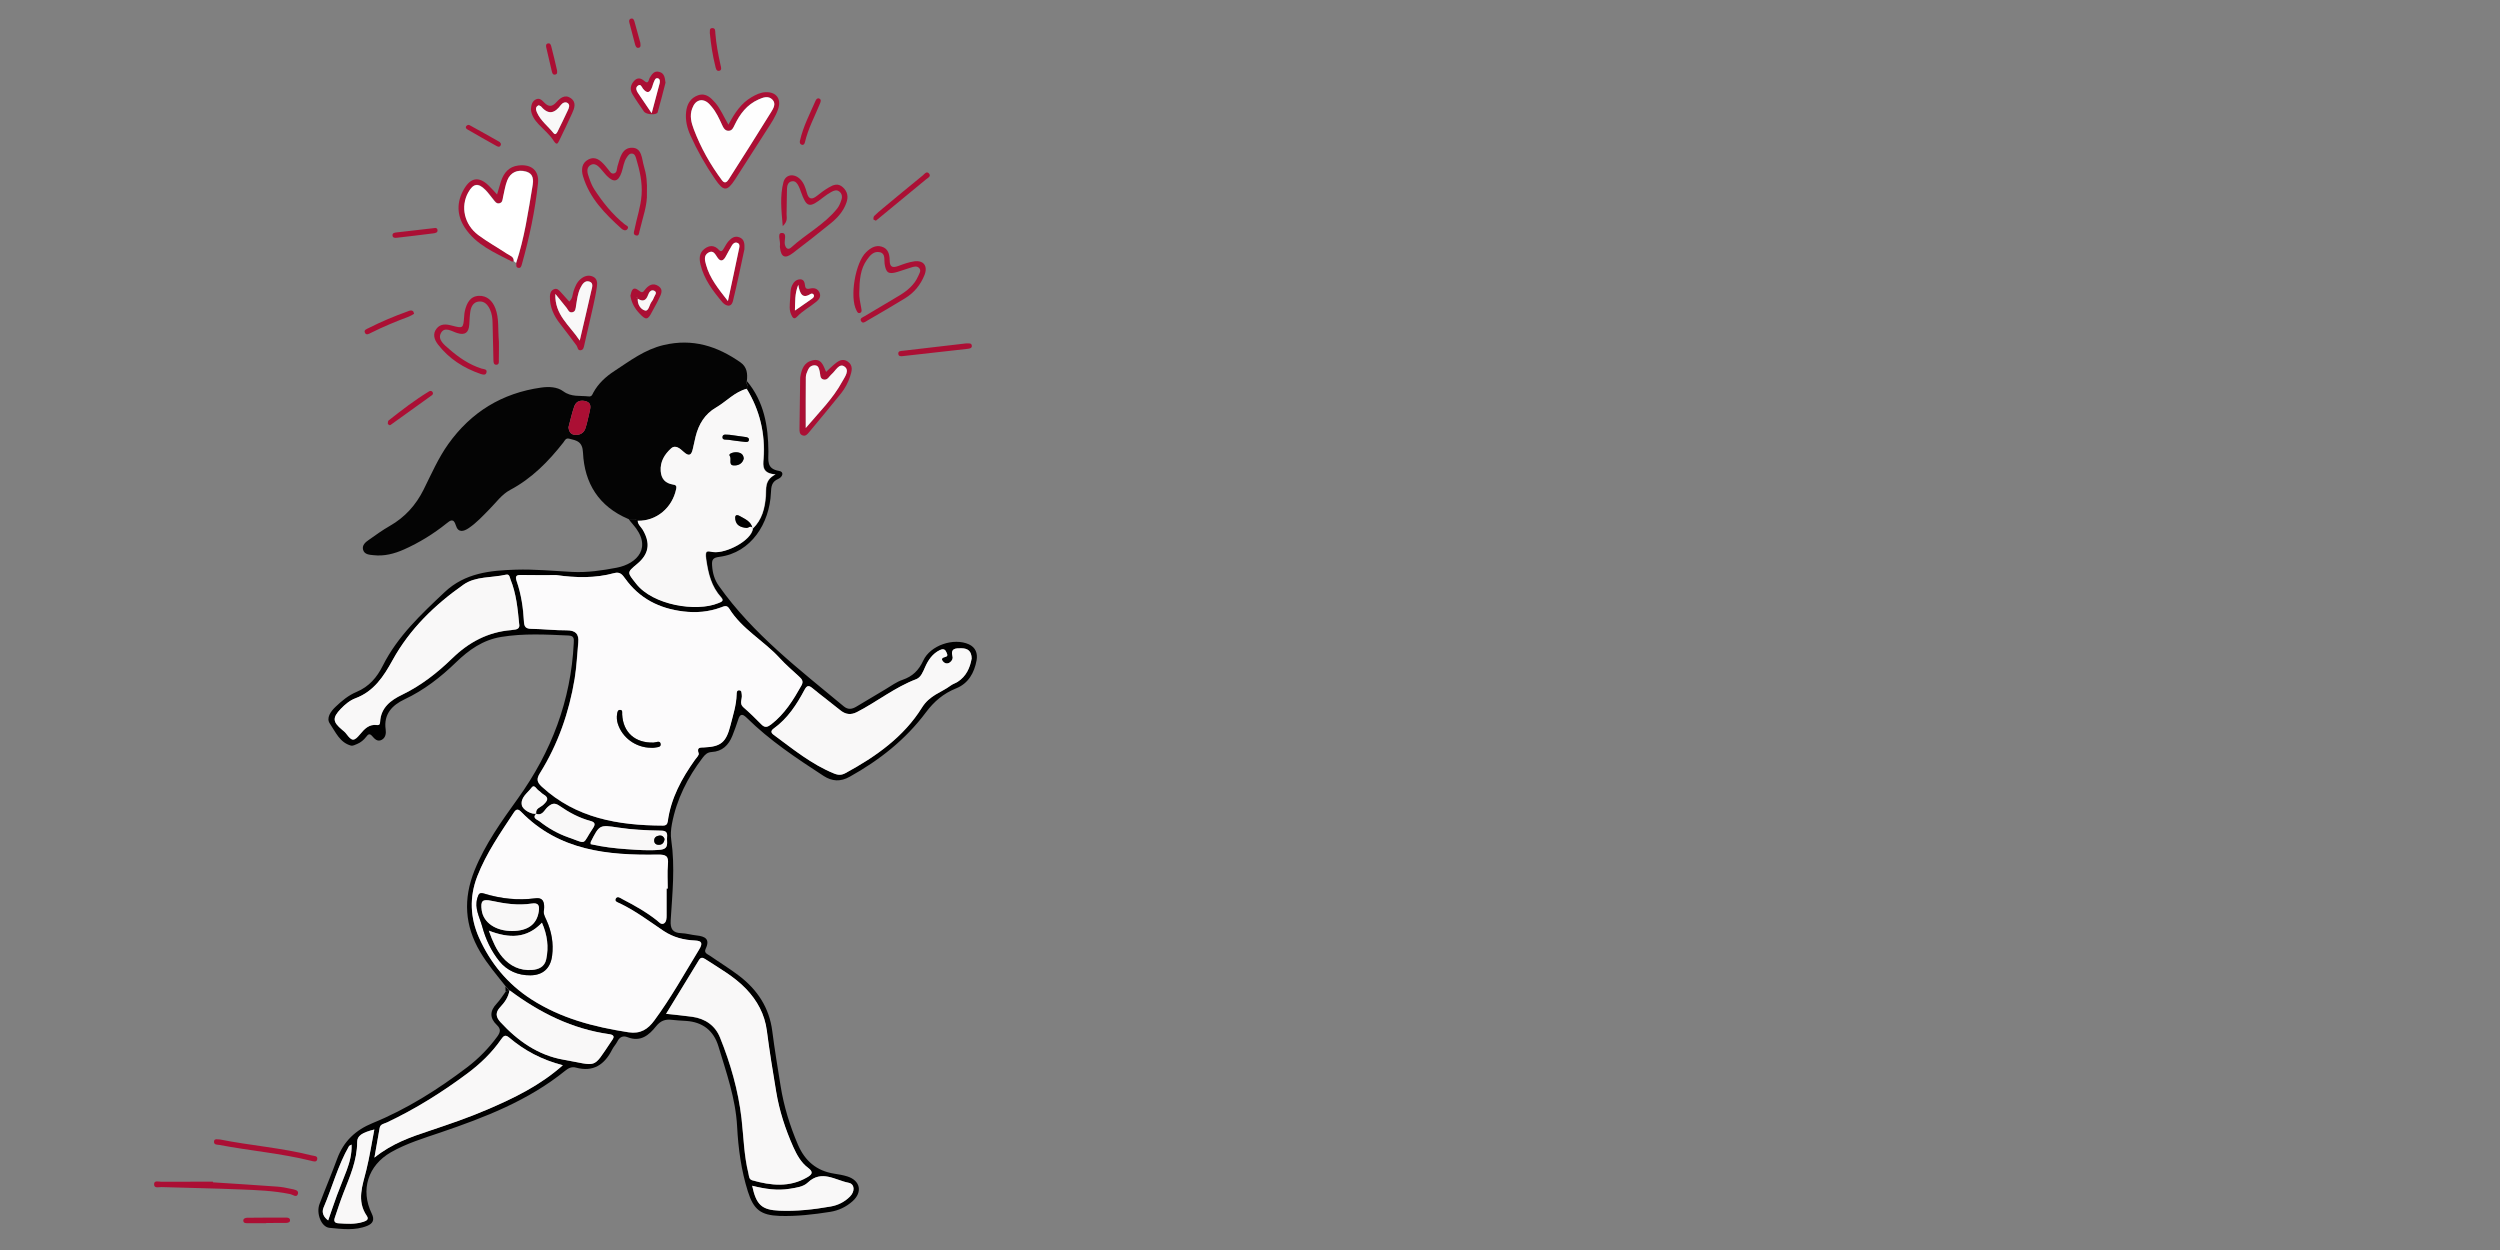 <?xml version="1.0" encoding="UTF-8"?> <!-- Generator: Adobe Illustrator 24.0.0, SVG Export Plug-In . SVG Version: 6.00 Build 0) --> <svg xmlns="http://www.w3.org/2000/svg" xmlns:xlink="http://www.w3.org/1999/xlink" id="Слой_1" x="0px" y="0px" viewBox="0 0 3000 1500" style="enable-background:new 0 0 3000 1500;" xml:space="preserve"><rect x="0" y="0" width="3000" height="1500" fill="#808080" stroke="none"/> <style type="text/css"> .st0{fill:#040404;} .st1{fill:#AB0F34;} .st2{fill:#F9F8F8;} .st3{fill:#FCFBFC;} .st4{fill:#FFFFFF;} .st5{fill:#FEFEFE;} </style> <g> <path class="st0" d="M753.8,622.7c-35.1-14.9-52.5-42.7-54.2-79.5c-0.6-13.5-7.6-14.6-16.6-16.8c-4.2-1.1-5.3,2.4-7,4.6 c-17.9,22.8-37.8,43.1-63.8,56.9c-10.3,5.5-17,15.3-25.1,23.4c-7.8,7.9-15.3,16.1-24.6,22.4c-6,4.1-12.7,6-15.5-3.3 c-2.7-9.1-6.9-5.8-11.3-2.2c-15.6,12.5-32.5,22.9-50.8,31.1c-11.7,5.2-23.9,8.4-36.8,6.9c-4.8-0.5-10.8-0.7-12.4-6.5 c-1.5-5.6,3-9.2,7.1-12c8.1-5.7,16.2-11.6,24.8-16.5c18.3-10.4,31.5-25.1,40.8-43.8c9.2-18.5,17.5-37.6,29.5-54.5 c27.4-38.4,64.5-61.2,111.4-67.8c9.3-1.3,19.3-1,26.7,4.5c9.7,7.1,20,4.9,30.2,6.1c3.9,0.5,4.6-2.2,5.7-4.4 c6-11.1,15.1-19.4,25.4-26.1c18.7-12.2,36.3-25.8,59.3-31.2c34.8-8.1,64.1,1.4,91.9,20.8c8,5.6,8.8,13.8,7.7,22.6 c-2.6,3,4.6,6.3-0.2,9.3c-14.5,3.8-24.3,15.2-36.8,22.4c-13.4,7.7-20.8,20-24.5,34.7c-1.2,4.8-2.3,9.7-3.3,14.6 c-1.6,7.4-4.2,10.2-11.1,3.9c-4.1-3.7-9.7-9-15.1-4.1c-7.7,7-13.3,15.8-12.4,27.2c0.7,9.5,5.6,14.6,14.7,16.1 c2.9,0.5,4.7,1.1,3.9,5.1c-4.6,22.9-23.7,38.9-46.3,38.4C761.8,621.5,757.5,623.7,753.8,622.7z M682.2,512.6 c0.4,5.1,2.5,8.7,7.4,9.2c5.8,0.6,10.9-1.9,12.8-7.6c2.3-6.8,3.6-14,5.3-21c1.2-4.8,1.5-9.7-4.1-11.5c-5.9-2-12-0.8-14.4,5.6 C686.3,495.5,684.5,504.1,682.2,512.6z"></path> <path d="M896,466.5c4.8-3-2.4-6.2,0.2-9.3c20.6,24.6,25.7,54,25.9,84.8c0.1,10-2.8,20.6,12.8,23.1c6.4,1,4.3,7.3-1,9.6 c-7.9,3.3-8.5,9.2-8.8,16.7c-1.6,36.4-23.6,71.9-61.8,76.8c-7.8,1-9.3,3.4-8.8,10.4c0.6,9.1,2.8,17.1,8.2,24.6 c40.8,57.7,96.4,100,149.9,144.5c5,4.1,9.7,3.4,14.8,0.4c11.8-7.1,23.6-14.2,35.5-21.2c6.6-3.9,12.9-8.7,20.1-11.1 c12.1-4.1,19.5-11.4,24.9-23.1c8.4-18.3,36.6-27.8,54.8-19.5c8,3.7,10.7,10.9,9.2,19.2c-2.8,15.1-9.9,27.8-24.7,33.7 c-15.1,6.1-26.3,15.6-36.1,28.7c-24.4,32.7-55.9,57.5-91.5,77.3c-11,6.2-21.1,5.6-31.3-1c-32.4-21.1-64.7-42.5-92.4-69.9 c-5.2-5.1-8-4.5-10.1,2.4c-2.1,6.6-4.5,13-7,19.4c-4.5,11.2-12.1,18.7-24.7,19.4c-5.2,0.3-7.9,2.9-10.9,6.8 c-18.1,23.8-31.3,49.9-36.9,79.5c-1.2,6.5-1.8,13.1-0.8,19.4c4.7,32.1,1.3,64.2-0.7,96.3c-0.6,10.4,2.4,15,12.8,15.4 c6.1,0.2,12.1,2.1,18.2,2.7c10.1,1.1,16.6,4.2,11,16c-2.5,5.3,2.5,6.5,5.3,8.5c11.6,8.1,23.8,15.5,35,24.1 c21.8,16.7,36,38.1,39.6,66.2c2.8,22,6.5,44,10,65.9c3.9,24.4,11.1,47.7,20.8,70.4c8.4,19.5,22.4,31.5,43.6,34.8 c5.3,0.8,10.6,1.7,15.7,3.3c15.6,4.9,18.5,18.9,6.2,29.8c-7.6,6.8-16.7,11.1-26.7,12.7c-20.1,3.2-40.3,5.5-60.7,4.9 c-22.7-0.8-31.3-7.5-38.2-29.4c-8-25.4-11.5-51.6-12.9-78.1c-1.8-33.3-12.9-64.5-22.4-96c-5.7-18.8-18.9-29.2-38.8-30.5 c-5.7-0.4-11.5-0.6-17.2-1.3c-7.8-1-13.5,1.1-18.8,7.7c-8.5,10.7-18.7,19.3-34.3,13.1c-5.3-2.1-9.5-0.3-12.2,5.2 c-1.7,3.4-4.5,6.2-6.2,9.6c-9.2,18.2-22.6,27.4-43.6,21.7c-4.9-1.3-8.9,0.6-12.7,3.7c-44.3,35.9-96.4,56-149.5,74.1 c-20.3,6.9-40.9,13.1-59.7,23.8c-27.6,15.8-36.9,45.3-23,73.7c3.6,7.3,1.4,11.8-5.4,14.6c-14.8,6-30.4,3.8-45.4,2.4 c-10-1-16.1-17.7-11.9-28.6c6.9-18.3,14.6-36.3,21.3-54.6c7.7-20.8,22.1-34.2,42.4-42.5c41.1-16.8,78.3-40.3,113.5-67 c13.8-10.5,25.8-22.8,36.1-36.8c3.8-5.2,4.6-9.1-0.4-13.8c-8.9-8.4-8.7-16.9-0.2-25.9c4.2-4.4,7.3-9.8,11-14.7 c1.5,0.1,3.4-0.2,3.1-1.8c-0.3-1.5-2.1-2.7-3.3-4c-10.7-13.5-21.9-26.5-30.7-41.4c-18.7-31.6-20.5-63.7-6.8-97.8 c12.8-31.7,32.5-59.1,52.1-86.4c40.2-56,63.6-117.5,67-186.5c0.3-5.3,0.4-8.7-6.4-9c-26.9-1.2-53.7-2.7-80.6,1.7 c-22.2,3.6-39,15.7-54.2,30.4c-18.6,18-38.5,33.5-62.1,44.6c-14.5,6.9-25.1,17.6-22.4,36.2c0.6,4.4,0,9.6-4.6,12.2 c-5.3,2.9-8.7-1.1-11.7-4.5c-3.3-3.8-5.1-1.6-7.1,1c-2.9,3.7-6.4,6.7-10.7,8.5c-2.4,1-5.4,2.6-7.6,2c-13.5-3.7-18.5-16.5-25.3-26.4 c-4.6-6.6,0.9-14.5,6.8-20.1c7.5-7.2,15.6-13.9,25.2-17.9c15-6.3,24.5-17.3,31.6-31.6c17.7-35.2,46-61.6,74.2-88.2 c24.4-23,54.7-26,85.3-26.9c22.5-0.7,45.2,1.5,67.7,2.7c18.2,0.9,35.8-1.7,53.6-5.1c24.3-4.7,43.6-24.5,19-52.3 c-1.8-2-3.4-4.1-5-6.2c3.7,1,8-1.1,11.4,2.1c0.1,4.6,3.9,7.3,6,10.8c9.6,16.2,7.6,29.2-6.7,41c-12.8,10.6-12,10-1.2,23.8 c20,25.7,72.2,34.2,98.5,23.3c3.3-1.4,7.4-2.4,3.5-6.9c-11.8-13.1-15.5-28.4-18-45.8c-1.7-11.9,1.8-9.5,8.4-8.6 c15.1,2,46-13.6,47.7-28.3l-0.1,0.1c11-10.6,14.4-24.2,15.6-38.7c0.7-9.1-1.9-19.3,11.6-26.3c-16.1-1.2-15-10.1-14.3-18.6 C918.5,520.5,911.9,492.4,896,466.5z M643.4,976.6c-1.2-6.6,5.1-7.7,8.3-10.7c5.1-4.7,7.7-8.3,0.1-12.8c-2-1.1-3.4-3.2-5.3-4.3 c-2.8-1.7-5.3-8.3-8.8-3.5c-4.7,6.4-13.3,11.6-11.6,20.8c1.1,6.1,12.8,11.7,17.4,10.2c-5.5,5.6,1.3,7.2,3.7,9.1 c10.5,8.4,22.3,15.1,35,19.5c23.3,8.2,15.7,9.1,29.3-11c3-4.5,3-7.2-3.1-8.8c-13.5-3.6-25.7-10.3-37-18.1 c-6.2-4.4-9.7-2.6-14.6,1.8C653.2,972.2,650.8,979.2,643.4,976.6z M667.5,690.1c-13.8,0-27.6,0.2-41.4-0.1c-6-0.2-8.5,0.7-6.2,7.5 c5.5,15.7,7.8,32,8.7,48.5c0.4,6.2,2.3,8.5,8.8,8.6c14.2,0.2,28.3,1.9,42.5,1.8c10.6,0,14.8,4.3,13.9,14.5c-1.4,14.4-2,29-4.3,43.3 c-6.6,40.5-19.9,78.7-41.7,113.6c-4.2,6.7-3.9,10.6,2.2,16.2c41.3,38,91.8,46.5,145.2,46.7c3.8,0,5.5-1.6,6-5.2 c3.7-27.7,16.7-51.3,32.6-73.7c1.8-2.5,5.1-5.8,4.5-7.6c-2.7-7.7,1.7-7.1,6.7-7.3c20.2-0.9,26.3-6.4,31.4-26.5 c3.1-12.2,7.1-24.3,7.4-37.1c0.1-2.2,0.1-5.2,3.3-4.9c3,0.3,2.5,3.2,2.9,5.4c0.8,4.9-3.5,10.2,2,15c7.6,6.5,14.7,13.5,21.6,20.6 c4.2,4.2,7.2,3.3,11.6-0.1c16.3-12.5,26.7-29.3,36.4-46.8c2.8-5,0.4-7.7-2.9-10.7c-7.9-7.3-16.1-14.3-23.3-22.2 c-19.1-20.8-45.2-34.6-60.5-59.3c-2.9-4.8-6.3-2.7-9.9-1.4c-14.7,5.4-29.6,6.7-45.2,4.8c-28.9-3.5-52.6-15.5-69.8-39.5 c-3-4.2-5.9-8.5-13-6.5C714.3,694,690.9,693.4,667.5,690.1z M799.9,1066.3c0.5,0,0.9,0,1.4,0c0-9.6-0.7-19.2,0.2-28.7 c1-10.2-2-12.1-12.4-12c-60,1-118.3-4.7-163.6-51.2c-3.4-3.5-5.7-4-8.8,0.6c-16.2,24.6-33.1,48.6-43.9,76.5 c-9.9,25.3-8.5,50.1,2,73.7c13.6,30.4,34.1,55.5,62.9,74.1c35.8,23,75.2,33,116.4,39.5c14.6,2.3,23.4-3.7,31.1-14.2 c19.9-27.1,36.3-56.5,53.8-85.2c4.5-7.4,3.3-10.4-4.9-10.7c-13.7-0.6-26.4-3.9-37.9-11.6c-17.1-11.5-33.6-24.1-52.4-33 c-2.3-1.1-7-2.3-4.7-6c2.1-3.3,5.6-0.3,8.1,1.1c14.3,7.4,28.3,15.3,41,25.3c2.5,2,5.3,5.9,8.8,3.5c2.8-1.9,3-6,2.9-9.5 C799.9,1087.8,799.9,1077,799.9,1066.3z M799.3,1216.6c11.6,1.3,21.5,2.2,31.2,3.6c15.6,2.2,27.6,10.5,33.4,24.9 c12.6,31.2,21.9,63.6,25.8,97.1c2.6,22,2.9,44.3,8.3,66c0.8,3.1,0.4,7.1,4.8,8.3c22.3,6.2,44.4,8.7,65.6-3.6 c5.3-3.1,8.5-6.1,1.2-11.4c-8.5-6.2-13.5-15.5-17.8-25c-9.6-21.4-16.7-43.6-20.6-66.8c-4-24.2-8-48.3-11.1-72.6 c-2.5-20-11.5-36.4-25.1-50.5c-14.2-14.8-32.1-24.7-49-35.7c-3.2-2.1-5.4-2.1-7.5,1.4C825.9,1173.3,812.9,1194.3,799.3,1216.6z M623,748.7c-1.7-18.3-3.5-36.3-10.3-53.2c-1-2.6-1.1-6.9-5.5-5.8c-17.1,3.9-36.4,1.7-51,12c-34.4,24.2-64.3,53.1-85,90.5 c-10.6,19.3-22.3,37.5-44.6,45.8c-6.7,2.5-12.5,7.4-17.6,12.7c-10.2,10.8-9.8,15.6,1.6,25.1c1.7,1.5,3.6,2.9,4.9,4.7 c6.9,9.3,9.3,9.5,16.7,0.6c5.3-6.4,10.8-12.2,20-11c3.5,0.4,3.9-1.6,4-3.9c0.9-17.1,13-26,26.1-32.3c22.8-11,42.3-26.2,60.2-43.6 c19.9-19.4,42.9-31.8,71-34.1c1.1-0.1,2.3-0.5,3.4-0.5C621.5,755.3,624,753.3,623,748.7z M1166,790.2c-0.2-8.6-4.3-12.2-12.3-12.3 c-7,0-13.2-0.1-10.6,10c0.7,2.6-0.9,5.3-3.2,7c-3,2.1-6.1,1.3-8.2-1.2c-2.6-3-0.9-4.5,2.5-5.3c4.4-1,2.3-4,1.3-6.2 c-1.6-3.6-4.3-3.7-7.6-2.1c-8.8,4.3-13.9,11.8-17.7,20.4c-2.5,5.7-5.1,12.4-10.6,14.5c-25.7,9.8-47.1,27.1-71.2,39.5 c-7.4,3.8-13.7,2.9-20.1-2.3c-11-8.9-22.4-17.4-33.3-26.4c-4.4-3.6-6.6-3.5-9.4,1.8c-9.4,17.7-20.2,34.4-36.8,46.4 c-3.8,2.7-4,5.1-0.2,7.9c23.1,17,45.2,35.3,72.3,46.3c5.4,2.2,9.2,2,13.8-0.5c36.2-19.6,69.9-43.5,91.6-78.4 c9.5-15.3,23.1-18.1,34.7-26.7c2.4-1.8,5.5-2.7,8.1-4.3C1159.5,811.7,1164,801.4,1166,790.2z M675.4,1278.3 c-25.2-6.5-46-17.6-64.3-33.2c-4.7-4-6.8-2.2-9.7,2c-11,15.9-24.8,29.1-40.2,40.7c-30.4,22.8-62.5,42.8-96.9,59.1 c-3.3,1.6-7.9,1.9-8.7,6.5c-2,10.9-3.9,21.8-6.3,35.7c21.5-17.4,44.1-24.9,66.6-32.4c23.2-7.8,46.4-15.7,69-25.4 C616.5,1317.8,647.5,1303,675.4,1278.3z M611.4,1188.3c-1.4,8.8-6.1,14.8-11.2,20.3c-5.9,6.4-5.2,11.8,0.3,17.9 c20.7,22.5,45.2,39.8,75.5,45.1c41.8,7.3,34.5,12,57.1-21.3c0.4-0.6,0.8-1.3,1.3-1.9c3.4-4.5,2.2-6.6-3.3-7.4 C686.8,1234.7,648,1215.6,611.4,1188.3z M902.6,1422.9c4.9,22.8,11.4,29,32.7,29.9c20.7,0.9,41.2-1.5,61.6-5 c8.8-1.5,16.8-5.5,23.1-11.9c6.2-6.3,5.8-15.2-1.7-16.6c-16-3-32.3-15.9-48.9-0.2c-5.5,5.2-13.8,6.1-21.4,7.4 C933,1429,918.4,1426.9,902.6,1422.9z M449.2,1355.4c-15,3.8-20.6,7.6-20.6,14.9c0.1,22.1-8.9,41.6-16.6,61.5 c-3.7,9.6-6.8,19.4-10.2,29.2c-1.4,4-0.5,6.6,4.4,6.8c9.9,0.6,19.9,1.4,29.6-1.7c3.4-1.1,7.4-2.7,4.4-7.1 c-12.5-18.4-5.1-36.6-0.6-55.1C443.5,1388.3,446,1372.1,449.2,1355.4z M708.8,1013c14.4,3.3,28.8,5,43.3,6 c13.4,0.9,26.7,2,40.2,0.7c11.2-1.1,7.5-9,8.2-15.3c0.9-7.7-3.9-7.6-9.2-7.7c-16.5-0.3-32.9-1.1-49.3-3.6 c-22.7-3.5-22.7-3.5-33.2,17.4C708.7,1010.8,708.8,1011.2,708.8,1013z M393.8,1464.5c3.6-10.3,6.9-20.4,10.6-30.3 c3.7-10,7.9-19.8,11.6-29.8c3.6-9.7,6.3-19.6,5.9-30.9c-1.9,1.2-2.8,1.4-3.1,1.9c-13.4,23.3-20,49.4-30.6,73.9 C385.9,1454.9,388.2,1460.4,393.8,1464.5z"></path> <path class="st1" d="M616.5,313.3c-0.7,0.2-1.7,0.9-2.1,0.6c-20.9-10.8-43.2-20.1-56.7-40.8c-9.7-14.9-10-31-0.6-46.7 c8-13.4,17.6-14.8,28.9-4.1c3.3,3.1,6.2,6.5,10.5,11.1c1.8-6.1,3.1-11.1,4.7-15.9c3.4-10,9.3-17.5,20.8-18.9 c15.5-1.9,25.2,5.9,23.6,21.4c-3.5,32.7-10.3,64.9-19.2,96.6c-0.7,2.5-1.3,5.9-5,4.7c-2.8-0.9-1.4-4-1.9-6 c10-29.9,14.4-61,19.6-91.9c1.2-6.9,1.9-15.1-7.9-17.8c-9.9-2.7-18.6,1-22.4,10.8c-2.4,6.4-3.4,13.3-5,20c-0.7,2.9-0.5,6.4-4.3,7.3 c-3.7,0.9-5.4-2.2-7.3-4.5c-3.2-3.8-6-8-9.5-11.5c-8.7-8.8-14.5-7.9-20.6,2.9c-9.5,16.9-4.9,38.5,12,51.2 c11,8.2,23.1,14.9,34.6,22.5C611.8,306.8,616.7,307.8,616.5,313.3z"></path> <path class="st1" d="M874.1,149.6c7.7-14.4,15.4-25.8,27.8-33c5.3-3.1,10.8-5.8,17.2-6c12.2-0.3,18.5,7.7,14.9,19.5 c-3,9.6-8.7,17.8-14.1,26.2c-12.5,19.7-25.1,39.4-37.8,59c-9.8,15-13.9,14.3-23.9-0.2c-11.5-16.7-21.4-34.1-29.7-52.6 c-4-8.9-6.2-18.2-5.2-27.9c0.9-9.5,5.2-17.1,14.5-20.3c9.2-3.1,15.2,2.9,20.6,9.1C864.6,130.6,868.2,139.6,874.1,149.6z M841.5,120.2c-6,0.5-9,4.8-10.9,10c-3.2,8.5-1.1,16.8,1.9,24.7c8.3,22.1,19.8,42.5,33.9,61.4c3.4,4.6,6.1,1.8,8-1.1 c17.1-26.8,34.2-53.6,50.8-80.6c2.6-4.3,6.3-10.1,1.9-14.9c-5-5.3-11.4-2.8-17.1-0.3c-13.7,6.1-22.1,17.3-28.4,30.4 c-1.5,3.1-2.8,6.8-6.9,7.1c-4.6,0.3-6.6-3.5-8.2-7c-3.5-7.7-7-15.3-12.5-21.9C850.8,124.2,847.5,120.4,841.5,120.2z"></path> <path class="st1" d="M776.3,231.3c0.8,14.6-5.2,30.2-8.9,46.2c-0.5,2.3-0.6,6.3-4.6,4.9c-3.5-1.2-1.9-4.6-1.4-7 c2.7-13.9,7.5-27.2,8.5-41.5c1.1-15.2-2.3-29.6-6.6-44c-0.8-2.5-1.7-5.4-5-5.6c-3-0.2-4.6,2.3-6.1,4.5c-3.9,5.5-4.2,12.2-6.4,18.3 c-3.9,11-9.2,12.3-17.4,4.1c-3-3-5.4-6.4-8.3-9.5c-3-3.2-6.7-6.1-11-3.9c-4.9,2.5-4.8,7.6-3.3,12.2c1.9,5.8,3.9,11.8,7.1,16.8 c10.2,15.8,21.9,30.4,36.6,42.3c1.9,1.5,5.8,2.5,3.4,5.8c-2,2.7-5.3,1.2-7.2-0.6c-19.7-17.8-38.3-36.5-46.1-62.9 c-2.2-7.5-1.8-15.9,6.6-20.1c8.5-4.2,14.4,1.3,19.7,7.2c1.3,1.4,2.4,3,3.6,4.4c2,2.2,3.5,5.9,6.9,5.3c4.3-0.7,3.6-5.3,4.5-8.4 c3.1-9.9,5.2-22.6,17.6-22.5c12,0.1,11.6,13.4,14.2,22.1C775.7,209.2,776.8,219.1,776.3,231.3z"></path> <path class="st1" d="M939.3,271.3c-1.7-19.1-3.5-36,0.8-52.6c2.5-9.7,12.9-10.9,20.1-3.7c4.5,4.5,6.4,10.4,8,16.3 c2.2,8.2,6.2,8.5,12.3,3.6c4.4-3.6,9.1-7,14-9.9c5.4-3.2,11.1-5.6,16.9-0.3c5.8,5.3,6.8,11.6,4.2,18.8 c-3.6,10.1-10.5,17.8-18.6,24.4c-15.1,12.3-30.5,24.3-46,36.1c-9,6.8-13.7,4.5-15-6.6c-0.1-0.8-0.2-1.6-0.1-2.3 c1-5.4-3.5-15.1,1.8-15.5c7.5-0.5,3,8.8,4.1,13.7c1.3,5.4,4.2,6.8,7.8,3.5c17.8-16.2,39.8-27.5,55-46.5c2.3-2.9,3.8-6.6,5-10.2 c1.4-3.8,0.9-7.8-2.6-10.4c-3.2-2.4-6.7-0.9-9.7,0.8c-3.3,1.9-6.5,4-9.5,6.4c-16.7,13.2-19.9,12.4-26.9-7.2 c-0.8-2.2-1.5-4.4-2.6-6.4c-1.6-3.1-3.6-6.3-7.7-5.8c-4.7,0.6-6,4.7-6.2,8.5c-0.4,10.3-0.2,20.7-0.5,31 C943.9,261,945.6,265.5,939.3,271.3z"></path> <path class="st1" d="M1031.1,351.7c-0.2,4.1,1.1,11.7,2.6,19.2c0.4,1.9,0.4,4.1-2,4.7s-3.1-1.6-4-3.2c-8.3-15.8-1.4-57.2,11.6-69.7 c5.1-4.9,11-8.9,18.5-6.8c8.2,2.3,9.7,9.5,9.8,16.5c0.1,8.9,4,9.1,10.9,6.6c6.1-2.3,12.3-4.5,18.7-5.4c11.3-1.5,16.4,5.8,12.2,16.4 c-4.7,11.8-12.4,21.2-23.1,27.8c-15,9.2-30.3,18.1-45.5,26.9c-2.4,1.4-5.7,4.4-7.7,0.3c-1.5-3.1,2.3-4.3,4.5-5.6 c13.8-8.3,27.7-16.4,41.5-24.7c9.6-5.8,18.2-12.8,22.8-23.5c1.3-3.1,3.9-6.4,1.1-9.5c-2.7-3-6.5-1.7-9.7-0.7 c-5.5,1.6-10.9,3.7-16.4,5.3c-10.7,3.2-13.8,1.1-15.4-9.9c-0.7-5,1.2-12.1-5.5-13.7c-7.3-1.8-12,3.6-15.8,9.2 C1032.5,322.8,1031.4,335.3,1031.1,351.7z"></path> <path class="st1" d="M598.7,410.3c0,5,0.1,13.1-0.1,21.1c0,2.5,0.7,6.2-3,6.3c-3.6,0.1-3.4-3.5-3.5-6.1c-0.4-14.5-0.7-29.1-1-43.6 c-0.1-5.8-0.7-11.5-3.2-16.8c-2.6-5.5-6.6-10-13.1-9.4c-6.7,0.6-9.5,6-10.4,12c-0.8,5.3-0.9,10.7-1.3,16 c-0.7,9.5-5.2,12.8-14.6,9.8c-6.5-2-15.1-8.3-19.5,0.3c-4,7.8,4.3,14,9.9,18.9c11.6,10.1,24.1,18.8,39,23.5c2.6,0.8,7.2,0.4,5.8,5 c-1,3.3-4.5,2.2-7,1.4c-20.3-7-37.9-18.2-51.1-35.3c-4.4-5.7-6.8-12.6-1.7-19.1c4.6-5.9,11.2-5.5,17.9-3.7 c14.1,3.7,14.1,3.6,15.2-11c0.2-2.3,0.3-4.6,0.9-6.8c2.2-9,6.2-17.3,16.7-17.8c9.9-0.4,16.3,6,19.8,14.9 C599.1,381.9,597.3,394.8,598.7,410.3z"></path> <path class="st1" d="M991.3,446.3c3.4-3.2,6-5.8,8.9-8.3c5.1-4.4,10.6-8.8,17.3-4c6.6,4.7,4.7,11.5,2.6,17.8 c-2.4,7.3-6,14.2-10.8,20.2c-12.7,15.8-25.7,31.4-38.7,47c-2,2.4-4.1,4.8-7.7,3.4c-3.6-1.4-3.5-4.8-3.5-7.8 c0.2-20.3,0.5-40.6,0.8-60.9c0-0.4,0.1-0.8,0.1-1.1c1.6-9,4-17.4,14.3-20.1C985.7,429.6,987.9,438.5,991.3,446.3z M966.9,513.6 c16-18.8,32.5-35.1,43.7-55.6c3-5.6,9.5-13.6,2.5-18.3c-6.2-4.1-10.3,5.3-15.1,9.3c-3.1,2.6-4.9,7.8-9.9,6.4 c-4.6-1.2-3.5-6.2-4.5-9.7c-0.9-3.3-1.3-7.1-5.9-7.3c-3.8-0.1-6.6,2-8.1,5.4c-1.2,2.8-2.5,5.8-2.6,8.7 C966.8,472.1,966.9,491.7,966.9,513.6z"></path> <path class="st1" d="M683.1,361.9c4.3-3.9,3.8-8.4,5.1-12.3c1.8-5.5,3.9-10.8,8.5-14.7c4.4-3.7,9.5-5.4,14.9-2.9 c5.1,2.3,5.3,7.4,4.7,11.9c-1.1,7.9-2.8,15.8-4.5,23.6c-3.4,15.3-7,30.6-10.5,45.9c-0.7,2.9-0.9,6.6-4.7,6.9 c-3.6,0.3-3.2-3.6-4.7-5.6c-6.6-8.9-13.2-17.7-20-26.4c-7.5-9.6-12.3-20.2-12-32.7c0.1-3.6,1.2-7,4.8-8.5c4-1.7,6.3,1.4,8.6,3.9 C676.5,354.7,679.8,358.2,683.1,361.9z M695.7,408.7c5.1-21.7,9.6-40.6,13.8-59.5c0.9-3.8,3.1-9.3-1.9-11.2 c-5.7-2.1-8.9,3-11.1,7.5c-3.2,6.6-4,13.9-5.2,21.1c-0.5,3.3-0.3,7.4-4.8,8.2c-3.8,0.6-4.8-3-6.6-5.4c-3.9-5-8-9.9-13.5-16.7 C665.5,377.9,683.2,389.9,695.7,408.7z"></path> <path class="st1" d="M893.3,299.1c-4.2,19.4-8.5,40.7-13.7,61.9c-2.3,9.4-9.6,5.4-12.8,1.6c-11.3-13.4-22-27.5-26.2-45.2 c-1.7-7.1-1.6-13.9,4.8-18.8c5.9-4.5,11.9-4.6,17.3,1.3c2.9,3.2,4.5,0.6,5.9-1.8c1.8-2.9,3.3-6.1,5.6-8.6c3.4-3.8,7.5-6.9,13.1-4.7 C893,287,893.7,291.9,893.3,299.1z M873.5,361.3c4.9-22.7,9.3-43.2,13.6-63.7c0.5-2.2,0.7-4.8-1.8-6c-3-1.4-5.4,0.4-6.8,2.7 c-2.8,4.5-5.2,9.3-7.8,14c-2.7,4.7-6,6.2-9.5,1c-2.8-4.1-5.1-9.8-11.3-6c-5.7,3.5-3.9,9.4-2.5,14.6 C851.7,333.8,861.8,346.3,873.5,361.3z"></path> <path class="st1" d="M255.6,1418.8c25.5,1.7,51.1,3.2,76.6,5.1c5.7,0.4,11.4,1.4,16.9,2.7c3.4,0.8,9.5,1.2,8.5,5.7 c-1.3,5.7-6.3,1.2-9.5,0.6c-19.9-4.1-40.2-4.8-60.4-5.6c-31.3-1.3-62.6-1.8-94-2.8c-3.3-0.1-9.1,2-8.8-3.8c0.3-4.5,5.6-2.6,8.7-2.6 c20.6-0.1,41.3-0.1,61.9-0.1C255.6,1418.1,255.6,1418.5,255.6,1418.8z"></path> <path class="st1" d="M798.6,99.3c-3.1,11.8-6,23.7-9.4,35.4c-1.1,3.7-13.7,3.1-16.5-0.9c-4.8-6.9-9.6-13.8-13.9-21 c-3.3-5.6-2.1-11.2,2.2-15.8c3.8-4.1,7.9-3.6,12.1,0.1c5.3,4.8,5.2-1.6,6.5-3.7c2.8-4.4,5.5-8.9,11.6-7.1 C797.6,88,797.8,93.8,798.6,99.3z M782,135.9c3.5-13.2,6.6-24.4,9.5-35.7c0.6-2.2,0.6-5.2-1.7-6.1c-3.5-1.2-4.2,2.3-5.3,4.6 c-0.8,1.7-1.1,3.6-1.8,5.4c-2.4,6.7-5.7,9.1-11.1,2.4c-1.6-2-2.7-6.6-6.5-3.4c-2.8,2.3-1.3,5.8,0.4,8.4 C770.5,119,775.6,126.4,782,135.9z"></path> <path class="st1" d="M637.1,131.1c0.4-4.9,1.3-9.5,5.9-11.8c4.4-2.2,7.4,1,9.9,3.6c5.3,5.5,9.5,5.6,14.9-0.4 c4.2-4.7,10.1-9.6,17-4.8c7.3,5.1,4.5,12.2,1.6,18.6c-4.9,10.8-10,21.4-15.2,32.1c-2,4.1-3.1,6.3-7,0.3c-4.7-7.4-11.9-13.2-18-19.7 C641.4,143.8,637.6,138.2,637.1,131.1z M646.5,126.3c-4.7,1.9-3.4,5.7-2.1,8.6c4.4,10,13.2,16.5,19.9,24.8c2.3,2.8,3.9,0.1,4.9-1.9 c4.2-8.5,8.4-17.1,12.4-25.7c1.2-2.7,2.7-6.3-0.3-8.4c-2.9-2-6.3-0.2-8.1,2.2c-7.2,9.8-14.7,12.5-23.6,2.1 C648.9,127.2,647.6,126.9,646.5,126.3z"></path> <path class="st1" d="M264.2,1367.4c35.9,7.2,73.4,9.9,109.8,19.1c2.7,0.7,7.4,0.3,6.7,4.5c-0.7,4.3-4.9,2.5-7.6,1.9 c-36.1-8.9-73.1-12-109.5-18.9c-2.8-0.5-7.1,0.1-6.8-4.2C257.1,1366,260.8,1367.3,264.2,1367.4z"></path> <path class="st1" d="M948,360.4c0.8-6-0.2-12.4,2.6-18.1c1.9-4,5-7.1,9.7-7.1c4.4,0,5.3,3.8,5.7,7.3c0.5,5.7,4.2,4,7.5,3.5 c4.8-0.7,8.3,1.1,10.1,5.6c1.7,4.3-0.6,7.5-3.6,10.1c-7.6,6.4-16.6,11-23.5,18.3c-3.7,3.9-5.4,1.3-7.1-2.6 C946.8,371.7,947.8,366.1,948,360.4z M953.9,372.7c8-5.6,14.3-9.8,20.4-14.2c1.5-1.1,3.2-2.5,2.2-4.7c-0.7-1.6-2.5-1.9-3.9-1 c-9.7,6.2-12.7-0.3-14.7-11C953.5,353.2,954.4,362,953.9,372.7z"></path> <path class="st1" d="M756.5,354.9c1.3-5.8,2.6-12.4,10.6-5.9c3.7,3,4.8,1.4,6.9-1.4c4.1-5.3,9.6-8.6,15.9-4.4 c7.2,4.7,2.8,10.9,0.3,16.3c-2.2,4.9-5.1,9.5-7.5,14.2c-5.3,10.5-7.4,10.9-15.3,2.5C761.9,370.4,757.8,363.6,756.5,354.9z M765.1,358.3c-0.2-0.7-0.3-1.4-0.5-2.1c-0.3,0.3-0.6,0.6-0.9,0.9c0.5,0.3,1.1,0.6,1.6,0.9c-0.8,7,3.5,13.1,8.5,14.5 c4.7,1.3,5.2-7,8.1-10.6c1.2-1.5,2-3.2,2.7-5c0.9-2.6,4.5-5.8,0.7-7.9c-3.9-2.2-6.5,1.5-7.6,4.7C775.3,361,771.3,362.5,765.1,358.3 z"></path> <path class="st1" d="M1159.1,412.1c3.3,0.2,6.8-1,7.1,2.9c0.2,2.8-2.7,3.4-5,3.6c-25.9,2.9-51.7,5.8-77.6,8.7 c-2.3,0.3-5.2,0.5-5.6-2.4c-0.6-4,3.1-3.7,5.6-4C1109,418,1134.4,415,1159.1,412.1z"></path> <path class="st1" d="M1051.1,264.8c-1.3-0.6-3-1.1-3-1.6c-0.1-1.4,0.1-3.2,1-4.1c3.3-3.2,6.8-6.2,10.3-9.1 c15.9-13.2,31.8-26.4,47.8-39.4c2-1.6,4.7-5.8,7.6-2.4c2.9,3.4-1.3,5.2-3.5,7c-18.6,15.4-37.2,30.7-55.8,46 C1054.1,262.4,1052.6,263.6,1051.1,264.8z"></path> <path class="st1" d="M467.6,510.3c-0.6-0.5-2.1-1-2.2-1.7c-0.1-1.4,0.1-3.4,1-4.1c15.6-12.3,31.4-24.5,48.4-34.8 c1.3-0.8,3-0.9,4.1,0.5s0.8,3-0.5,4c-16.4,11.9-32.9,23.7-49.4,35.5C468.8,510,468.4,510.1,467.6,510.3z"></path> <path class="st1" d="M496.9,376.6c-2.3,1.2-4.1,2.5-6.2,3.3c-15.4,5.8-30.6,12-45.3,19.4c-2.3,1.1-5.5,3.3-7.2,0.5 c-2.4-4,2.1-5,4.5-6.3c15-7.6,30.5-14.1,46.4-19.8c2.1-0.8,4.3-2,6.5-0.3C496.3,373.9,496.4,375.2,496.9,376.6z"></path> <path class="st1" d="M959.9,169c4.1-17.8,12.1-32.7,18.7-48c0.8-1.8,2.2-3.6,4.3-2.8c2.9,1.1,2,3.7,1.2,5.8 c-6.3,15.5-14.4,30.3-18.2,46.8c-0.4,1.9-1.8,3.7-4,2.8C959.2,172.5,959.8,169.9,959.9,169z"></path> <path class="st1" d="M319.4,1467.8c-7.3,0-14.5,0-21.8,0c-2.2,0-5.2,0.3-5.6-2.6s2.3-3.8,4.6-3.9c15.7-0.2,31.4-0.2,47-0.2 c1.9,0,4.2,0.5,4.4,2.7c0.4,3.1-2.4,3.6-4.6,3.7c-8,0.1-16.1,0.1-24.1,0.1C319.4,1467.7,319.4,1467.7,319.4,1467.8z"></path> <path class="st1" d="M522,273.6c-0.6,0,2.5-0.6,3,2.2c0.6,3.6-3,4-5.5,4.3c-14.4,1.9-28.8,3.5-43.2,5.2c-2.2,0.3-5.1,0.3-5.3-2.8 c-0.2-3.1,2.7-3.3,4.9-3.6C490.3,277.2,504.8,275.6,522,273.6z"></path> <path class="st1" d="M851.8,39.8c0.3-2.5-1-6.1,3.1-6.1c3.8,0,3.3,3.6,3.5,6.1c1,13,3.5,25.8,6.3,38.5c0.6,2.5,1.8,6.1-1.8,6.7 c-3.3,0.6-3.9-2.9-4.5-5.5C855.1,66.4,853.1,53.2,851.8,39.8z"></path> <path class="st1" d="M601.2,172.7c-0.4,3.5-2.6,4-4.8,2.8c-12-6.6-23.8-13.4-35.7-20.3c-1.1-0.6-2.5-2.1-1.2-3.8c1-1.3,2.5-2,4-1.2 c12,6.6,23.9,13.2,35.8,20C600.2,170.7,600.6,171.9,601.2,172.7z"></path> <path class="st1" d="M668.4,84.2c0.2,2.3,0.7,4.5-1.8,5.2c-3.1,0.9-3.9-1.6-4.4-3.7c-2.3-9.6-4.5-19.1-6.7-28.7 c-0.4-1.8-0.6-4.1,1.7-4.8c3.1-0.9,3.9,1.8,4.4,3.8C664.1,65.5,666.3,75.1,668.4,84.2z"></path> <path class="st1" d="M768.4,51.3c0.2,2.8,0.8,5.1-1.5,5.9c-2.9,1-4-1.3-4.7-3.5c-2.4-8.8-4.7-17.5-6.9-26.3 c-0.5-1.8-0.7-4.1,1.5-4.9c3-1.1,4,1.3,4.6,3.5C763.9,34.7,766.2,43.5,768.4,51.3z"></path> <path d="M606.5,1183.8c1.2,1.3,3,2.5,3.3,4c0.3,1.6-1.6,1.9-3.1,1.8C606.7,1187.7,606.6,1185.7,606.5,1183.8z"></path> <path class="st2" d="M896,466.5c15.8,25.9,22.5,54,20.1,84.2c-0.7,8.5-1.8,17.4,14.3,18.6c-13.5,7-10.9,17.1-11.6,26.3 c-1.1,14.5-4.5,28.2-15.6,38.7c-1.7-8.5-8.9-11.3-15.3-15c-5.5-3.1-6.1,0.7-5.4,4.3c1.2,7.2,6.8,9.2,13.2,9.9 c2.6,0.3,5.6-4.1,7.7,0.7c-1.7,14.7-32.6,30.3-47.7,28.3c-6.7-0.9-10.2-3.3-8.4,8.6c2.5,17.4,6.2,32.7,18,45.8 c4,4.4-0.1,5.5-3.5,6.9c-26.3,10.9-78.5,2.4-98.5-23.3c-10.8-13.8-11.5-13.2,1.2-23.8c14.2-11.8,16.2-24.8,6.7-41 c-2.1-3.5-5.9-6.2-6-10.8c22.6,0.5,41.7-15.6,46.3-38.4c0.8-4-1-4.6-3.9-5.1c-9.1-1.5-14-6.7-14.7-16.1 c-0.8-11.5,4.7-20.2,12.4-27.2c5.4-4.9,11,0.4,15.1,4.1c6.9,6.3,9.5,3.5,11.1-3.9c1-4.9,2.1-9.7,3.3-14.6 c3.7-14.7,11.1-27,24.5-34.7C871.7,481.7,881.6,470.3,896,466.5z M892.5,550.4c-0.3-5.4-3.9-7.3-8.4-7.7c-3.8-0.3-10.3,1.7-8.5,4.2 c2.9,3.9-2,11.2,4.8,11.6C885.8,558.8,890.9,556.5,892.5,550.4z M875.7,521.8c-3.9,0-8.2-1.5-8.7,2.4c-0.5,4.3,4.2,3.1,6.9,3.5 c6.8,1.1,13.6,1.8,20.4,2.6c1.9,0.2,4.1,0.1,4.4-2.3c0.4-2.4-1.7-3.2-3.6-3.5C888.3,523.5,881.5,522.6,875.7,521.8z"></path> <path class="st1" d="M682.2,512.6c2.3-8.5,4.1-17.1,7.1-25.3c2.4-6.5,8.5-7.6,14.4-5.6c5.6,1.8,5.3,6.7,4.1,11.5 c-1.8,7-3,14.2-5.3,21c-1.9,5.7-7,8.2-12.8,7.6C684.7,521.3,682.6,517.7,682.2,512.6z"></path> <path class="st3" d="M667.5,690.1c23.4,3.3,46.8,3.9,69.7-2.4c7.1-1.9,9.9,2.3,13,6.5c17.2,24,40.9,36,69.8,39.5 c15.6,1.9,30.6,0.6,45.2-4.8c3.6-1.3,6.9-3.3,9.9,1.4c15.3,24.7,41.4,38.4,60.5,59.3c7.2,7.9,15.4,14.9,23.3,22.2 c3.4,3.1,5.7,5.8,2.9,10.7c-9.8,17.5-20.2,34.3-36.4,46.8c-4.4,3.3-7.4,4.3-11.6,0.1c-7-7.1-14.1-14.1-21.6-20.6 c-5.5-4.7-1.2-10-2-15c-0.4-2.2,0.1-5.1-2.9-5.4c-3.2-0.3-3.3,2.7-3.3,4.9c-0.3,12.8-4.3,24.8-7.4,37.1 c-5.1,20.1-11.2,25.6-31.4,26.5c-5,0.2-9.4-0.4-6.7,7.3c0.6,1.8-2.7,5.2-4.5,7.6c-15.9,22.3-28.8,46-32.6,73.7 c-0.5,3.7-2.2,5.3-6,5.2c-53.3-0.2-103.9-8.8-145.2-46.7c-6.1-5.6-6.4-9.5-2.2-16.2c21.8-34.9,35-73.2,41.7-113.6 c2.3-14.3,3-28.9,4.3-43.3c1-10.2-3.3-14.5-13.9-14.5c-14.2,0.1-28.3-1.6-42.5-1.8c-6.5-0.1-8.5-2.4-8.8-8.6 c-0.9-16.5-3.3-32.8-8.7-48.5c-2.4-6.8,0.1-7.7,6.2-7.5C639.9,690.3,653.7,690.1,667.5,690.1z M781.2,897.3c1.1,0,2.3,0.2,3.4,0 c3.2-0.6,8.6-0.2,8.2-4.3c-0.5-5-5.5-2-8.5-1.9c-22.3,0.6-36.6-12.2-37.7-33.9c-0.1-2.2,0.8-5.1-2.5-5.3c-2.9-0.1-3.2,2.7-3.6,5 c-0.6,3.8-0.4,7.6,0.8,11.3C746.5,885.2,762.9,897.2,781.2,897.3z"></path> <path class="st3" d="M799.9,1066.3c0,10.7,0,21.4,0,32.1c0,3.6-0.2,7.7-2.9,9.5c-3.5,2.4-6.3-1.6-8.8-3.5 c-12.7-10.1-26.7-17.9-41-25.3c-2.6-1.3-6.1-4.3-8.1-1.1c-2.4,3.7,2.3,4.9,4.7,6c18.8,9,35.3,21.5,52.4,33 c11.5,7.7,24.2,11,37.9,11.6c8.2,0.4,9.4,3.3,4.9,10.7c-17.5,28.7-33.8,58.1-53.8,85.2c-7.7,10.5-16.6,16.4-31.1,14.2 c-41.2-6.4-80.7-16.5-116.4-39.5c-28.8-18.5-49.3-43.7-62.9-74.1c-10.5-23.6-11.8-48.4-2-73.7c10.9-27.8,27.7-51.9,43.9-76.5 c3-4.6,5.3-4.1,8.8-0.6c45.3,46.5,103.6,52.2,163.6,51.2c10.4-0.2,13.4,1.8,12.4,12c-0.9,9.5-0.2,19.1-0.2,28.7 C800.8,1066.3,800.4,1066.3,799.9,1066.3z M652.8,1091.9c0.7-8.3-0.4-15.3-10.4-14c-20.9,2.7-41.2,0.5-61.2-5.6 c-5.5-1.7-6.8-0.1-8.3,5.3c-3.7,12.6,2.7,22.7,5.8,34c4.2,15.5,10.8,29.5,20.6,41.7c9.2,11.5,22.4,17.2,37.4,17 c15.1-0.2,24-8.6,25.9-23.5c1.9-14.8-0.6-29-6.7-42.5C654,1100.1,651.6,1096.1,652.8,1091.9z"></path> <path class="st2" d="M799.3,1216.6c13.6-22.2,26.6-43.3,39.4-64.4c2.1-3.5,4.3-3.5,7.5-1.4c17,11.1,34.9,21,49,35.7 c13.5,14.1,22.5,30.5,25.1,50.5c3.1,24.3,7.1,48.5,11.1,72.6c3.8,23.2,11,45.3,20.6,66.8c4.3,9.5,9.3,18.7,17.8,25 c7.2,5.4,4.1,8.3-1.2,11.4c-21.2,12.3-43.3,9.9-65.6,3.6c-4.4-1.2-4-5.1-4.8-8.3c-5.4-21.7-5.8-43.9-8.3-66 c-3.9-33.5-13.2-65.9-25.8-97.1c-5.8-14.5-17.8-22.7-33.4-24.9C820.8,1218.7,810.9,1217.9,799.3,1216.6z"></path> <path class="st2" d="M623,748.7c1,4.7-1.5,6.6-6.2,6.9c-1.1,0.1-2.3,0.4-3.4,0.5c-28,2.2-51.1,14.7-71,34.1 c-17.9,17.4-37.4,32.6-60.2,43.6c-13.1,6.3-25.2,15.2-26.1,32.3c-0.1,2.3-0.5,4.4-4,3.9c-9.2-1.2-14.7,4.6-20,11 c-7.4,8.9-9.8,8.6-16.7-0.6c-1.3-1.8-3.2-3.3-4.9-4.7c-11.4-9.5-11.8-14.4-1.6-25.1c5.1-5.3,10.9-10.2,17.6-12.7 c22.3-8.3,34-26.5,44.6-45.8c20.6-37.4,50.6-66.3,85-90.5c14.6-10.3,33.9-8.1,51-12c4.5-1,4.5,3.3,5.5,5.8 C619.5,712.4,621.2,730.3,623,748.7z"></path> <path class="st2" d="M1166,790.2c-2,11.2-6.5,21.4-17,28.1c-2.6,1.6-5.7,2.5-8.1,4.3c-11.6,8.7-25.2,11.4-34.7,26.7 c-21.6,34.8-55.4,58.8-91.6,78.4c-4.6,2.5-8.4,2.7-13.8,0.5c-27-11-49.2-29.3-72.3-46.3c-3.9-2.8-3.6-5.2,0.2-7.9 c16.6-12,27.4-28.7,36.8-46.4c2.8-5.2,5-5.4,9.4-1.8c10.9,9,22.3,17.4,33.3,26.4c6.4,5.2,12.7,6.1,20.1,2.3 c24.1-12.4,45.5-29.8,71.2-39.5c5.5-2.1,8.1-8.8,10.6-14.5c3.8-8.6,8.9-16.1,17.7-20.4c3.3-1.6,6-1.5,7.6,2.1 c1,2.3,3.1,5.2-1.3,6.2c-3.4,0.8-5.1,2.3-2.5,5.3c2.1,2.5,5.2,3.3,8.2,1.2c2.4-1.7,3.9-4.4,3.2-7c-2.6-10.1,3.6-10,10.6-10 C1161.8,778,1165.8,781.6,1166,790.2z"></path> <path class="st2" d="M675.4,1278.3c-27.9,24.7-58.9,39.5-90.5,53.1c-22.5,9.7-45.7,17.6-69,25.4c-22.5,7.5-45,15-66.6,32.4 c2.5-13.9,4.3-24.8,6.3-35.7c0.9-4.7,5.4-5,8.7-6.5c34.4-16.3,66.5-36.4,96.9-59.1c15.4-11.5,29.2-24.8,40.2-40.7 c2.9-4.2,5-6,9.7-2C629.4,1260.7,650.2,1271.8,675.4,1278.3z"></path> <path class="st2" d="M611.4,1188.3c36.6,27.3,75.4,46.5,119.7,52.7c5.4,0.8,6.7,2.9,3.3,7.4c-0.5,0.6-0.9,1.3-1.3,1.9 c-22.5,33.3-15.3,28.6-57.1,21.3c-30.3-5.3-54.8-22.6-75.5-45.1c-5.6-6.1-6.3-11.5-0.3-17.9C605.3,1203.1,610,1197.1,611.4,1188.3z "></path> <path class="st2" d="M902.6,1422.9c15.7,3.9,30.3,6.1,45.3,3.6c7.6-1.3,16-2.2,21.4-7.4c16.7-15.8,32.9-2.9,48.9,0.2 c7.5,1.4,8,10.3,1.7,16.6c-6.4,6.4-14.4,10.4-23.1,11.9c-20.3,3.6-40.9,5.9-61.6,5C914,1451.9,907.5,1445.8,902.6,1422.9z"></path> <path class="st2" d="M449.2,1355.4c-3.2,16.7-5.7,32.9-9.6,48.7c-4.5,18.5-12,36.7,0.6,55.1c3,4.4-1,6-4.4,7.1 c-9.7,3.1-19.6,2.3-29.6,1.7c-4.9-0.3-5.8-2.8-4.4-6.8c3.3-9.7,6.4-19.6,10.2-29.2c7.7-19.9,16.6-39.4,16.6-61.5 C428.6,1363,434.2,1359.2,449.2,1355.4z"></path> <path class="st2" d="M708.8,1013c0-1.8-0.1-2.2,0-2.5c10.6-20.9,10.6-20.9,33.2-17.4c16.3,2.5,32.8,3.3,49.3,3.6 c5.3,0.1,10.1,0,9.2,7.7c-0.7,6.3,3,14.2-8.2,15.3c-13.5,1.3-26.8,0.2-40.2-0.7C737.6,1018,723.2,1016.3,708.8,1013z M797.5,1006.8 c-0.9-2.7-3-4.5-6.5-4.1c-3.3,0.4-5.8,2.2-6,5.7c-0.1,3.7,2.4,5.5,5.8,5.4C794.7,1013.7,796.8,1011.3,797.5,1006.8z"></path> <path class="st2" d="M643.4,976.6c7.4,2.6,9.7-4.4,13.4-7.8c4.9-4.4,8.3-6.1,14.6-1.8c11.3,7.9,23.5,14.5,37,18.1 c6.1,1.6,6.1,4.3,3.1,8.8c-13.6,20.1-5.9,19.3-29.3,11c-12.7-4.5-24.4-11.1-35-19.5c-2.4-1.9-9.1-3.5-3.7-9.1L643.4,976.6z"></path> <path class="st2" d="M393.8,1464.5c-5.6-4.1-8-9.6-5.6-15.2c10.5-24.5,17.2-50.6,30.6-73.9c0.3-0.6,1.2-0.8,3.1-1.9 c0.4,11.3-2.3,21.2-5.9,30.9c-3.7,10-7.9,19.8-11.6,29.8C400.8,1444.1,397.4,1454.2,393.8,1464.5z"></path> <path class="st2" d="M643.6,976.3c-4.6,1.6-16.2-4-17.4-10.2c-1.7-9.2,6.9-14.5,11.6-20.8c3.5-4.7,6,1.8,8.8,3.5 c1.9,1.2,3.4,3.2,5.3,4.3c7.7,4.4,5,8-0.1,12.8c-3.2,3-9.5,4.1-8.3,10.6C643.4,976.6,643.6,976.3,643.6,976.3z"></path> <path class="st4" d="M616.5,313.3c0.2-5.5-4.7-6.5-8-8.7c-11.5-7.6-23.6-14.3-34.6-22.5c-16.9-12.7-21.5-34.2-12-51.2 c6-10.8,11.9-11.7,20.6-2.9c3.5,3.5,6.3,7.7,9.5,11.5c1.9,2.3,3.6,5.4,7.3,4.5c3.8-0.9,3.7-4.4,4.3-7.3c1.6-6.7,2.5-13.6,5-20 c3.8-9.8,12.4-13.6,22.4-10.8c9.8,2.7,9.1,10.8,7.9,17.8c-5.2,30.9-9.6,62-19.6,91.9C618.4,314.8,617.5,314.1,616.5,313.3z"></path> <path class="st5" d="M841.5,120.2c5.9,0.2,9.3,4,12.5,7.9c5.5,6.5,9,14.2,12.5,21.9c1.6,3.5,3.6,7.3,8.2,7c4-0.3,5.4-4,6.9-7.1 c6.3-13.1,14.7-24.2,28.4-30.4c5.7-2.6,12.1-5.1,17.1,0.3c4.5,4.8,0.8,10.6-1.9,14.9c-16.7,27-33.7,53.8-50.8,80.6 c-1.9,2.9-4.6,5.7-8,1.1c-14.1-18.9-25.6-39.4-33.9-61.4c-3-7.9-5.1-16.2-1.9-24.7C832.6,125,835.6,120.7,841.5,120.2z"></path> <path class="st2" d="M966.9,513.6c0-21.8-0.1-41.5,0.1-61.1c0-2.9,1.4-5.9,2.6-8.7c1.5-3.4,4.3-5.5,8.1-5.4c4.6,0.1,5,3.9,5.9,7.3 c1,3.5-0.1,8.5,4.5,9.7c5,1.3,6.8-3.8,9.9-6.4c4.7-4,8.9-13.4,15.1-9.3c7,4.6,0.6,12.7-2.5,18.3 C999.5,478.5,982.9,494.7,966.9,513.6z"></path> <path class="st2" d="M695.7,408.7c-12.5-18.8-30.2-30.8-29.3-56c5.5,6.8,9.6,11.7,13.5,16.7c1.8,2.3,2.8,6,6.6,5.4 c4.4-0.7,4.2-4.9,4.8-8.2c1.2-7.2,1.9-14.5,5.2-21.1c2.2-4.5,5.4-9.6,11.1-7.5c5,1.8,2.8,7.3,1.9,11.2 C705.3,368.1,700.7,387,695.7,408.7z"></path> <path class="st4" d="M873.5,361.3c-11.7-15-21.8-27.5-26.2-43.4c-1.4-5.2-3.2-11.1,2.5-14.6c6.2-3.8,8.4,1.9,11.3,6 c3.5,5.1,6.9,3.7,9.5-1c2.6-4.6,5-9.5,7.8-14c1.4-2.3,3.8-4.1,6.8-2.7c2.5,1.2,2.3,3.8,1.8,6C882.8,318.1,878.4,338.6,873.5,361.3z "></path> <path class="st4" d="M782,135.9c-6.4-9.5-11.5-16.9-16.5-24.4c-1.7-2.6-3.2-6-0.4-8.4c3.8-3.2,4.9,1.3,6.5,3.4 c5.4,6.7,8.7,4.3,11.1-2.4c0.6-1.8,1-3.7,1.8-5.4c1.1-2.3,1.8-5.8,5.3-4.6c2.3,0.8,2.3,3.9,1.7,6.1 C788.6,111.5,785.6,122.7,782,135.9z"></path> <path class="st2" d="M646.5,126.3c1.1,0.6,2.3,0.9,3,1.7c8.9,10.4,16.4,7.7,23.6-2.1c1.8-2.4,5.3-4.2,8.1-2.2 c3,2.1,1.6,5.7,0.3,8.4c-4,8.6-8.2,17.2-12.4,25.7c-1,2-2.6,4.7-4.9,1.9c-6.6-8.3-15.5-14.8-19.9-24.8 C643.1,132,641.9,128.2,646.5,126.3z"></path> <path class="st4" d="M953.9,372.7c0.5-10.6-0.5-19.5,4-30.9c1.9,10.7,5,17.2,14.7,11c1.3-0.8,3.1-0.6,3.9,1c1,2.2-0.7,3.6-2.2,4.7 C968.2,362.8,962,367.1,953.9,372.7z"></path> <path class="st2" d="M765.1,358.3c6.2,4.1,10.2,2.6,12.7-4.5c1.1-3.2,3.7-6.9,7.6-4.7c3.7,2.1,0.2,5.3-0.7,7.9 c-0.6,1.8-1.5,3.6-2.7,5c-2.9,3.7-3.4,11.9-8.1,10.6c-5.1-1.4-9.3-7.5-8.5-14.5L765.1,358.3z"></path> <path class="st1" d="M765.3,358.1c-0.5-0.3-1.1-0.6-1.6-0.9c0.3-0.3,0.6-0.6,0.9-0.9c0.2,0.7,0.3,1.4,0.5,2.1 C765.1,358.3,765.3,358.1,765.3,358.1z"></path> <path d="M892.5,550.4c-1.6,6.1-6.7,8.5-12.1,8.1c-6.8-0.4-1.9-7.7-4.8-11.6c-1.9-2.5,4.7-4.5,8.5-4.2 C888.6,543.1,892.2,544.9,892.5,550.4z"></path> <path d="M903.3,634.2c-2.1-4.7-5.1-0.4-7.7-0.7c-6.4-0.7-12-2.7-13.2-9.9c-0.6-3.6-0.1-7.4,5.4-4.3c6.4,3.7,13.7,6.4,15.3,15 C903.2,634.3,903.3,634.2,903.3,634.2z"></path> <path d="M875.7,521.8c5.8,0.8,12.6,1.7,19.4,2.7c1.9,0.3,3.9,1.1,3.6,3.5c-0.4,2.4-2.5,2.5-4.4,2.3c-6.8-0.8-13.6-1.5-20.4-2.6 c-2.6-0.4-7.4,0.8-6.9-3.5C867.5,520.3,871.8,521.8,875.7,521.8z"></path> <path d="M781.2,897.3c-18.3-0.1-34.7-12.2-39.9-29.1c-1.1-3.8-1.4-7.5-0.8-11.3c0.4-2.2,0.7-5.1,3.6-5c3.3,0.1,2.4,3,2.5,5.3 c1.1,21.7,15.4,34.5,37.7,33.9c3-0.1,8-3.1,8.5,1.9c0.4,4.1-4.9,3.6-8.2,4.3C783.5,897.5,782.3,897.3,781.2,897.3z"></path> <path d="M652.8,1091.9c-1.2,4.3,1.1,8.3,3,12.5c6.1,13.5,8.6,27.7,6.7,42.5c-1.9,14.9-10.8,23.3-25.9,23.5 c-15,0.2-28.1-5.5-37.4-17c-9.8-12.2-16.4-26.2-20.6-41.7c-3.1-11.3-9.4-21.4-5.8-34c1.6-5.4,2.9-7,8.3-5.3 c20,6.1,40.3,8.3,61.2,5.6C652.4,1076.6,653.6,1083.6,652.8,1091.9z M586.6,1116.8c4.6,13.2,9.2,23.3,16.4,31.8 c9.1,10.7,21.1,16.5,35.5,15.4c8-0.6,15.1-3.8,17-12.7c3.2-15,1.3-29.5-5.1-44C632.1,1126.5,611.1,1126.2,586.6,1116.8z M614.7,1117.2c18.8-0.1,29.5-8.1,31.7-23.3c1-7,0-10.9-8.7-9.6c-16.1,2.5-32.1,0.1-47.9-3.3c-11-2.4-13.4,0-11.8,11.4 C580.2,1107.3,595.1,1117.3,614.7,1117.2z"></path> <path d="M797.5,1006.8c-0.6,4.5-2.8,6.9-6.7,7c-3.4,0.1-5.9-1.7-5.8-5.4c0.1-3.5,2.7-5.2,6-5.7 C794.5,1002.2,796.5,1004,797.5,1006.8z"></path> <path class="st2" d="M586.6,1116.8c24.5,9.4,45.4,9.7,63.7-9.6c6.4,14.6,8.4,29,5.1,44c-1.9,9-9,12.1-17,12.7 c-14.4,1.1-26.4-4.7-35.5-15.4C595.9,1140.2,591.3,1130,586.6,1116.8z"></path> <path class="st2" d="M614.7,1117.2c-19.6,0.1-34.5-9.9-36.6-24.8c-1.6-11.4,0.8-13.7,11.8-11.4c15.8,3.4,31.7,5.8,47.9,3.3 c8.7-1.4,9.7,2.5,8.7,9.6C644.2,1109.1,633.5,1117.1,614.7,1117.2z"></path> </g> </svg> 